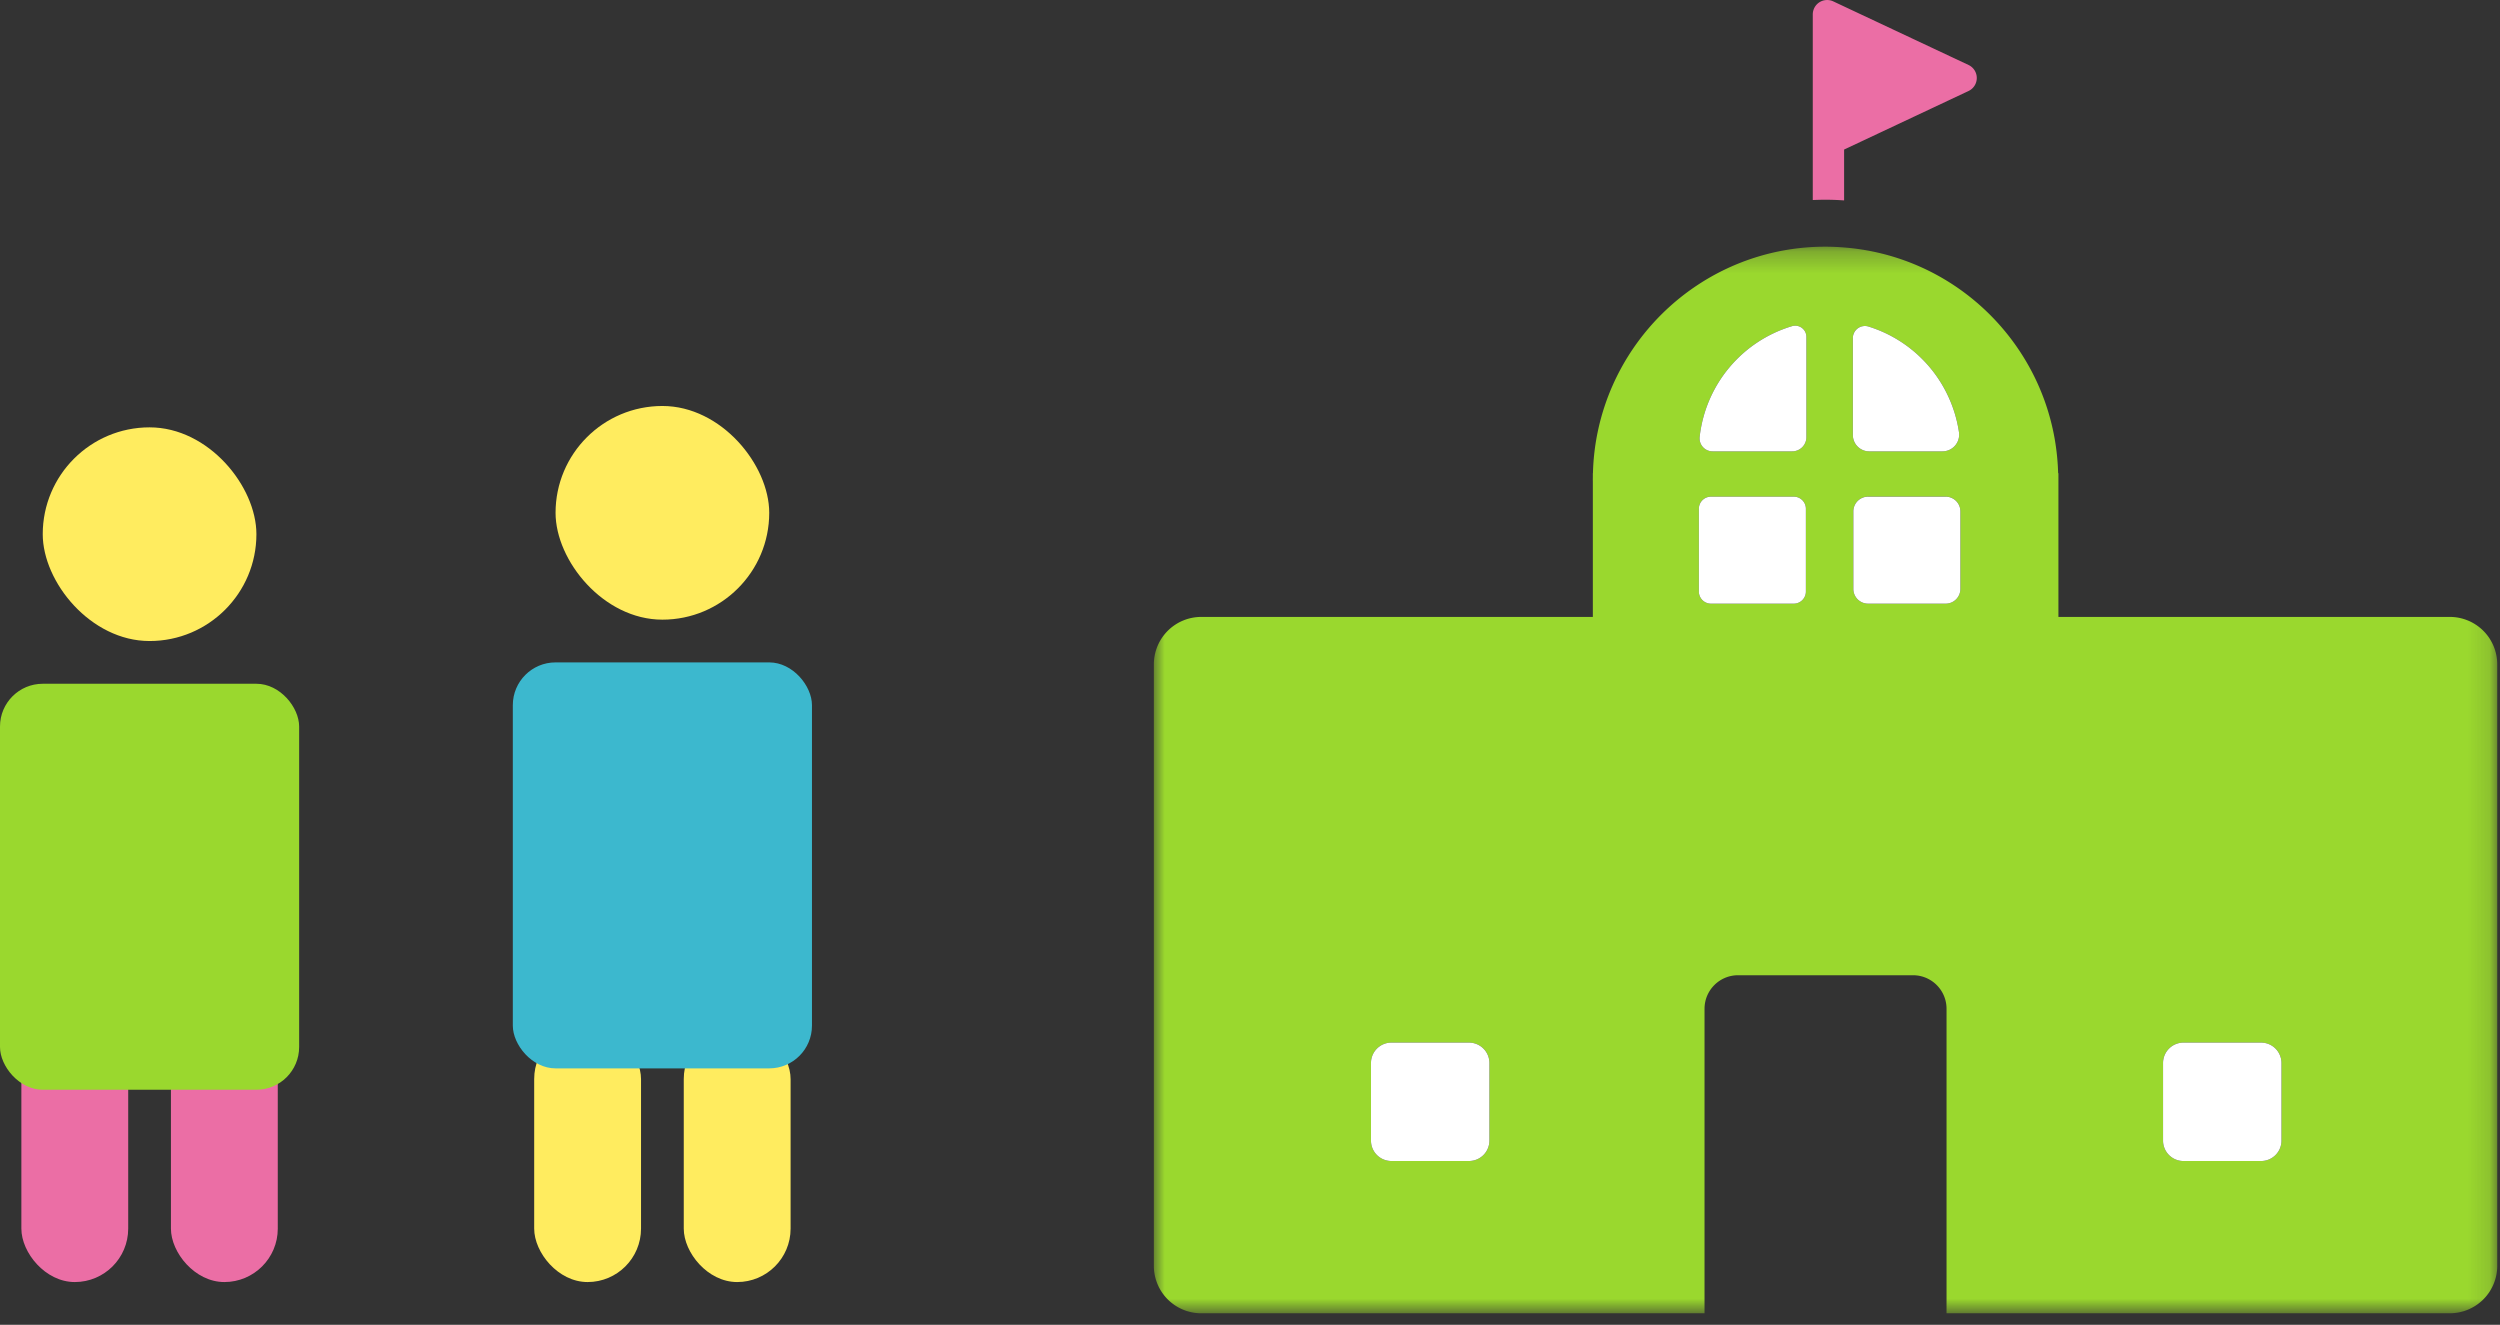 <svg xmlns="http://www.w3.org/2000/svg" xmlns:xlink="http://www.w3.org/1999/xlink" width="117" height="62" viewBox="0 0 117 62">
    <rect x="0" y="0" width="117" height="62" fill="#333333" stroke="none"/>
    <defs>
        <path id="a" d="M0 .264h62.87V50.18H0z"/>
    </defs>
    <g fill="none" fill-rule="evenodd">
        <path fill="#EB6EA5" d="M86.304 9.379v-2.38l5.823-2.74a.673.673 0 0 0 0-1.218L85.798.065a.673.673 0 0 0-.96.609v8.687c.199-.008.397-.014.597-.014.292 0 .58.013.869.032"/>
        <g transform="translate(54 11.281)">
            <mask id="b" fill="#fff">
                <use xlink:href="#a"/>
            </mask>
            <path fill="#9AD82E" d="M52.773 42.1a.955.955 0 0 1-.956.954h-3.631a.955.955 0 0 1-.955-.955v-3.63c0-.529.428-.956.955-.956h3.63c.529 0 .957.427.957.955V42.1zM37.746 16.28a.69.69 0 0 1-.689.69h-3.63a.689.689 0 0 1-.69-.69v-3.63c0-.38.31-.689.69-.689h3.63a.69.69 0 0 1 .689.69v3.63zM32.714 4.537c0-.384.374-.647.74-.533 2.21.691 3.882 2.6 4.226 4.943a.783.783 0 0 1-.772.896H33.48a.767.767 0 0 1-.767-.767v-4.54zm-2.175 4.64a.667.667 0 0 1-.666.666h-3.72a.61.61 0 0 1-.61-.667 6.122 6.122 0 0 1 4.331-5.195.524.524 0 0 1 .665.508v4.688zm-.024 7.226a.567.567 0 0 1-.567.567h-3.874a.567.567 0 0 1-.567-.567V12.53c0-.313.254-.568.567-.568h3.874c.313 0 .567.255.567.568v3.873zM15.704 42.099a.955.955 0 0 1-.956.955h-3.63a.955.955 0 0 1-.956-.955v-3.63c0-.529.427-.956.955-.956h3.631c.528 0 .956.427.956.955V42.1zM60.65 17.591H42.334v-6.727h-.013a11.272 11.272 0 0 0-.164-1.62A10.809 10.809 0 0 0 40.919 5.8a10.942 10.942 0 0 0-3.48-3.733A10.819 10.819 0 0 0 32.304.301a10.983 10.983 0 0 0-.869-.037 10.824 10.824 0 0 0-6.004 1.804 10.942 10.942 0 0 0-3.947 4.66 10.809 10.809 0 0 0-.934 4.136h-.005v.199l-.002.094.002.093v6.341H2.219A2.22 2.22 0 0 0 0 19.811v28.15a2.22 2.22 0 0 0 2.22 2.22h23.552V35.93c0-.867.703-1.57 1.57-1.57h8.186c.867 0 1.57.703 1.57 1.57v14.25h23.553a2.22 2.22 0 0 0 2.22-2.22V19.81a2.22 2.22 0 0 0-2.22-2.219z" mask="url(#b)"/>
        </g>
        <path fill="#FFF" d="M91.057 23.244h-3.63a.689.689 0 0 0-.69.689v3.63c0 .38.31.688.69.688h3.63c.38 0 .689-.308.689-.689v-3.63a.689.689 0 0 0-.69-.688M83.948 23.244h-3.874a.567.567 0 0 0-.567.567v3.873c0 .313.254.567.567.567h3.874a.567.567 0 0 0 .567-.567v-3.873a.567.567 0 0 0-.567-.567M83.874 15.262a6.123 6.123 0 0 0-4.331 5.195.61.61 0 0 0 .61.667h3.72a.666.666 0 0 0 .666-.666V15.77a.524.524 0 0 0-.665-.508M87.481 21.124h3.427a.783.783 0 0 0 .772-.896 6.123 6.123 0 0 0-4.226-4.943.565.565 0 0 0-.74.533v4.539c0 .423.343.767.767.767M68.748 48.794h-3.63a.955.955 0 0 0-.956.955v3.631c0 .528.427.955.955.955h3.631a.955.955 0 0 0 .956-.955v-3.63a.956.956 0 0 0-.956-.956M102.186 54.336h3.63a.955.955 0 0 0 .957-.956v-3.63a.956.956 0 0 0-.956-.956h-3.631a.956.956 0 0 0-.955.955v3.631c0 .528.428.956.955.956"/>
        <g transform="rotate(-180 19 30)">
            <rect width="5" height="12" x="8" fill="#FFEC5F" rx="2.5"/>
            <rect width="5" height="12" x="1" fill="#FFEC5F" rx="2.5"/>
            <rect width="14" height="19" y="10" fill="#3CB8CE" rx="2"/>
            <rect width="10" height="10" x="2" y="31" fill="#FFEC5F" rx="5"/>
        </g>
        <g transform="rotate(-180 7 30)">
            <rect width="5" height="12" x="8" fill="#EB6EA5" rx="2.5"/>
            <rect width="5" height="12" x="1" fill="#EB6EA5" rx="2.5"/>
            <rect width="14" height="19" y="9" fill="#9AD82E" rx="2"/>
            <rect width="10" height="10" x="2" y="30" fill="#FFEC5F" rx="5"/>
        </g>
    </g>
</svg>
